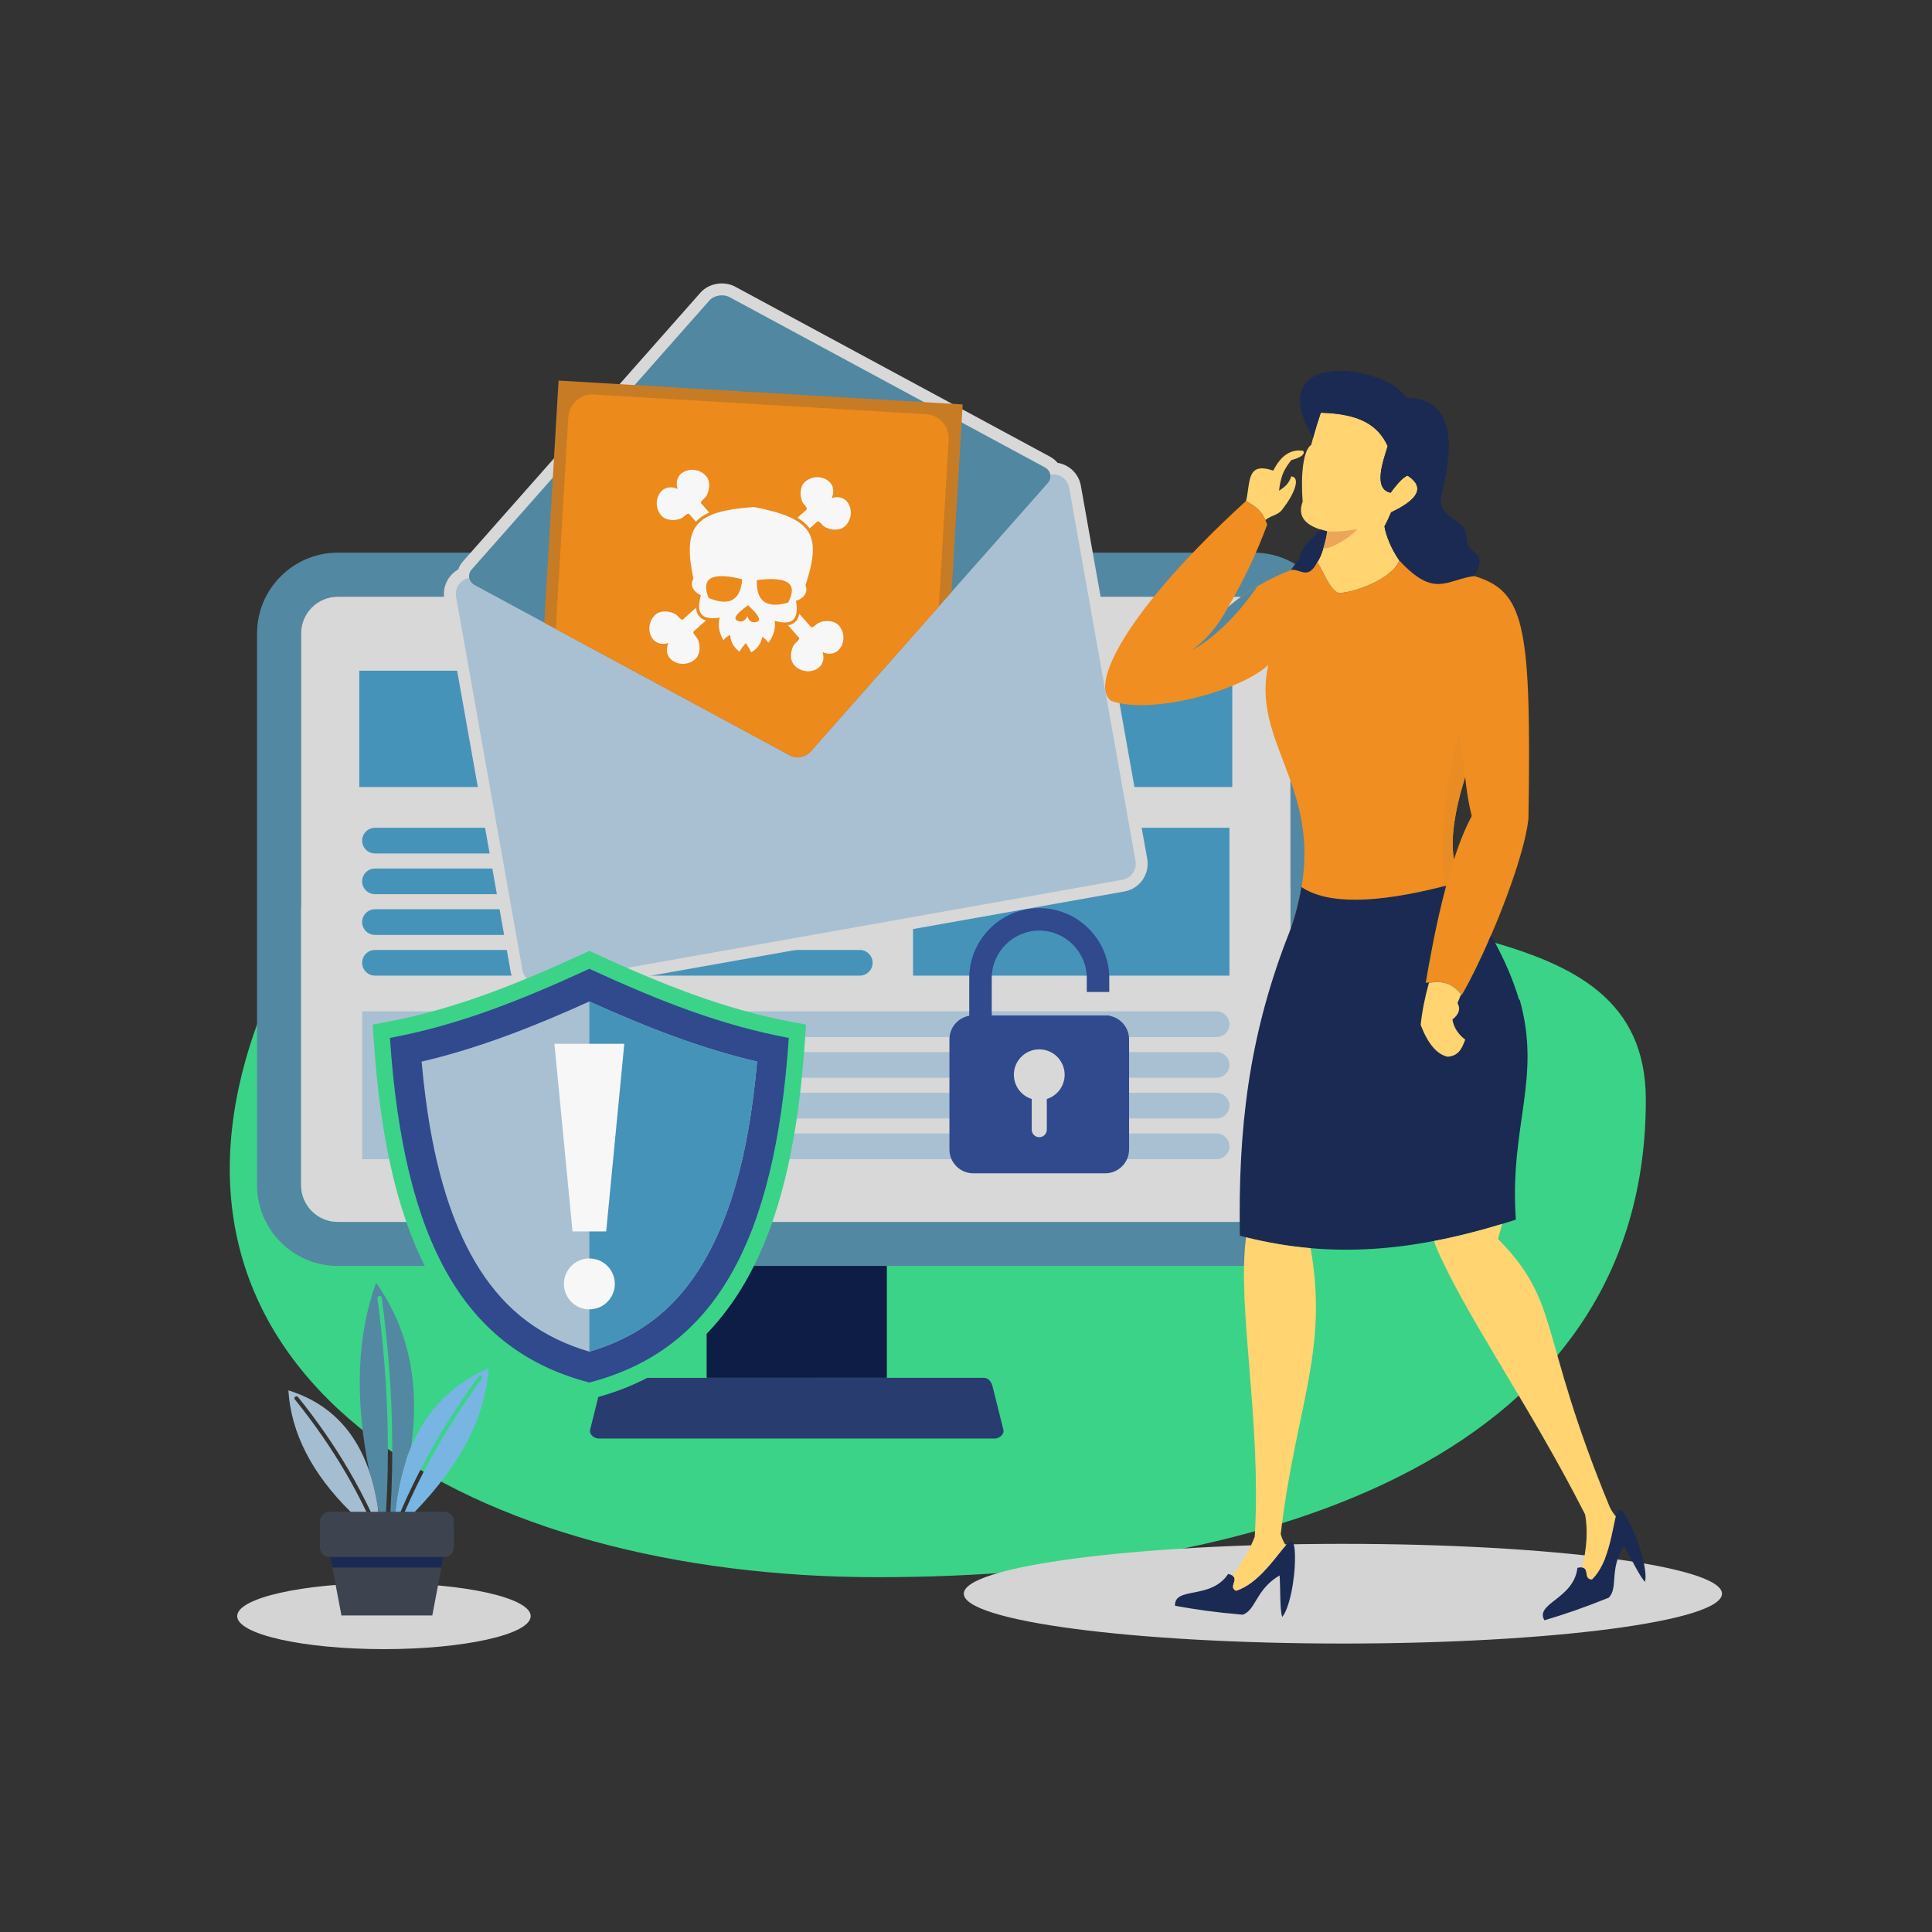 <svg xmlns="http://www.w3.org/2000/svg" enable-background="new 0 0 2000 2000" viewBox="0 0 2000 2000" id="Malware"><rect x="0" y="0" width="2000" height="2000" fill="#333333" stroke="none"/><path fill="#3bd388" fill-rule="evenodd" d="M952.54,481.96c178.55,0,158.17,298.37,287.08,389.31c170.61,120.37,464.13,60.77,464.13,267.36
			c0,362.67-380.71,494.07-795.59,494.07c-414.88,0-768.88-201.15-645.35-562.86C386.33,708.13,537.66,481.96,952.54,481.96z" clip-rule="evenodd" class="colorede4f1 svgShape"></path><path fill="#5388a2" fill-rule="evenodd" d="M349.55,572.12h948.49c45.89,0,83.43,37.54,83.43,83.43v571.48c0,45.89-37.54,83.43-83.43,83.43h-48.23
			H918.07H731.51H525.94h-176.4c-45.89,0-83.43-37.54-83.43-83.43V655.56C266.12,609.67,303.66,572.12,349.55,572.12L349.55,572.12z
			 M349.56,617.7c-20.82,0-37.86,17.03-37.86,37.86v571.47c0,20.83,17.04,37.86,37.86,37.86h948.49c20.83,0,37.86-17.04,37.86-37.86
			V655.56c0-20.82-17.04-37.86-37.86-37.86H349.56z" clip-rule="evenodd" class="color5a53a2 svgShape"></path><path fill="#d8d8d8" fill-rule="evenodd" d="M1335.91,1227.02V655.56c0-20.82-17.04-37.86-37.86-37.86H349.56c-20.82,0-37.86,17.03-37.86,37.86v571.47
			c0,20.83,17.04,37.86,37.86,37.86h948.49C1318.88,1264.89,1335.91,1247.85,1335.91,1227.02z" clip-rule="evenodd" class="colord7cce5 svgShape"></path><rect width="903.71" height="120.39" x="371.95" y="694.32" fill="#4693b9" fill-rule="evenodd" clip-rule="evenodd" class="color8071b3 svgShape"></rect><path fill="#4693b9" fill-rule="evenodd" d="M388.17,856.92h501.89c7.31,0,13.29,5.98,13.29,13.29v0c0,7.31-5.98,13.29-13.29,13.29H388.17
			c-7.31,0-13.29-5.98-13.29-13.29v0C374.88,862.9,380.86,856.92,388.17,856.92L388.17,856.92z M388.17,983.39h501.89
			c7.31,0,13.29,5.98,13.29,13.29v0c0,7.31-5.98,13.29-13.29,13.29H388.17c-7.31,0-13.29-5.98-13.29-13.29v0
			C374.88,989.37,380.86,983.39,388.17,983.39L388.17,983.39z M388.17,941.24h501.89c7.31,0,13.29,5.98,13.29,13.29l0,0
			c0,7.31-5.98,13.29-13.29,13.29H388.17c-7.31,0-13.29-5.98-13.29-13.29l0,0C374.88,947.22,380.86,941.24,388.17,941.24
			L388.17,941.24z M388.17,899.08h501.89c7.31,0,13.29,5.98,13.29,13.29v0c0,7.31-5.98,13.29-13.29,13.29H388.17
			c-7.31,0-13.29-5.98-13.29-13.29v0C374.88,905.06,380.86,899.08,388.17,899.08z" clip-rule="evenodd" class="color8071b3 svgShape"></path><rect width="327.56" height="153.05" x="945.17" y="856.92" fill="#4693b9" fill-rule="evenodd" clip-rule="evenodd" class="color8071b3 svgShape"></rect><path fill="#a9c0d2" fill-rule="evenodd" d="M1259.44,1046.94H757.55c-7.31,0-13.29,5.98-13.29,13.29l0,0c0,7.31,5.98,13.29,13.29,13.29h501.89
			c7.31,0,13.29-5.98,13.29-13.29l0,0C1272.72,1052.92,1266.75,1046.94,1259.44,1046.94L1259.44,1046.94z M1259.44,1173.41H757.55
			c-7.31,0-13.29,5.98-13.29,13.29v0c0,7.31,5.98,13.29,13.29,13.29h501.89c7.31,0,13.29-5.98,13.29-13.29v0
			C1272.72,1179.39,1266.75,1173.41,1259.44,1173.41L1259.44,1173.41z M1259.44,1131.25H757.55c-7.31,0-13.29,5.98-13.29,13.29v0
			c0,7.31,5.98,13.29,13.29,13.29h501.89c7.31,0,13.29-5.98,13.29-13.29v0C1272.72,1137.23,1266.75,1131.25,1259.44,1131.25
			L1259.44,1131.25z M1259.44,1089.1H757.55c-7.31,0-13.29,5.98-13.29,13.29v0c0,7.31,5.98,13.29,13.29,13.29h501.89
			c7.31,0,13.29-5.98,13.29-13.29v0C1272.72,1095.07,1266.75,1089.1,1259.44,1089.1z" clip-rule="evenodd" class="colorb6a9d2 svgShape"></path><rect width="327.56" height="153.05" x="374.88" y="1046.94" fill="#a9c0d2" fill-rule="evenodd" clip-rule="evenodd" class="colorb6a9d2 svgShape"></rect><path fill="#d8d8d8" fill-rule="evenodd" d="M1094.77,479.11c11.91,1.89,21.9,11.13,24.12,23.64l68.7,386.36c2.81,15.77-7.77,30.93-23.55,33.73
			l-601.6,106.98c-15.78,2.81-30.93-7.77-33.73-23.55l-68.71-386.36c-2.22-12.48,3.94-24.56,14.41-30.46
			c1.01-3.01,2.65-5.82,4.82-8.28L725.07,303c8.76-9.91,24.49-12.44,36.06-6.19l326.03,176.03
			C1090.13,474.44,1092.72,476.57,1094.77,479.11z" clip-rule="evenodd" class="colord7cce5 svgShape"></path><path fill="#d4d4d4" fill-rule="evenodd" d="M1390.17 1701.39c216.15 0 392.44-23.18 392.44-51.6 0-28.42-176.29-51.6-392.44-51.6-216.15 0-392.44 23.18-392.44 51.6C997.73 1678.22 1174.02 1701.39 1390.17 1701.39zM397.46 1707.18c83.67 0 151.91-15.35 151.91-34.18 0-18.83-68.24-34.18-151.91-34.18s-151.92 15.35-151.92 34.18C245.54 1691.83 313.79 1707.18 397.46 1707.18z" clip-rule="evenodd" class="colord1c6e2 svgShape"></path><path fill="#3e4350" fill-rule="evenodd" d="M460.07,1565.02H340.9c-5.35,0-9.73,4.38-9.73,9.73v27.36c0,5.35,4.38,9.73,9.73,9.73h119.16
			c5.35,0,9.73-4.38,9.73-9.73v-27.36C469.79,1569.39,465.42,1565.02,460.07,1565.02z" clip-rule="evenodd" class="color3f4979 svgShape"></path><polygon fill="#3e4350" fill-rule="evenodd" points="459 1611.83 341.97 1611.83 353.46 1672.32 447.51 1672.32" clip-rule="evenodd" class="color3f4979 svgShape"></polygon><polygon fill="#1b2a52" fill-rule="evenodd" points="341.97 1611.83 459 1611.83 456.92 1622.77 344.05 1622.77" clip-rule="evenodd" class="color1b2452 svgShape"></polygon><path fill="#5388a2" fill-rule="evenodd" d="M389.28,1327.9c-19.9,55.1-22.2,120.26-6.93,195.46c3.86,11.41,6.8,23.87,8.82,37.4
			c0.38,1.41,0.76,2.83,1.15,4.26h7.28c1.74-28.1,2.31-56.67,1.73-85.69c-0.88-43.97-4.42-89.05-10.61-135.22
			c-0.16-1.24,0.71-2.38,1.96-2.54c1.24-0.16,2.38,0.71,2.54,1.96c6.21,46.32,9.76,91.56,10.65,135.71
			c0.58,29.08,0.01,57.67-1.72,85.78h5.13c2.63-25.3,8.07-47.71,16.31-67.24C434.9,1431.64,422.79,1375.02,389.28,1327.9z" clip-rule="evenodd" class="color5a53a2 svgShape"></path><path fill="#78b5e3" fill-rule="evenodd" d="M505.78,1416.44c-3.06,49.48-28.52,99.01-76.34,148.57h-10.45c7.73-17.94,16.41-35.77,26.04-53.49
			c15.55-28.59,33.59-56.92,54.13-84.97c0.55-0.76,0.23-1.83-0.7-2.41c-0.94-0.57-2.14-0.42-2.69,0.34
			c-20.6,28.14-38.71,56.57-54.33,85.28c-9.95,18.31-18.89,36.72-26.81,55.24h-5.34C417.04,1490.43,449.2,1440.9,505.78,1416.44z" clip-rule="evenodd" class="color9488c0 svgShape"></path><path fill="#a5bdd0" fill-rule="evenodd" d="M298.52,1439.3c2.8,44.12,24.27,86.02,64.39,125.71h16.37c-6.53-13.66-13.7-27.17-21.51-40.53
			c-15.17-25.94-32.77-51.32-52.79-76.14c-0.53-0.67-0.23-1.75,0.68-2.42c0.91-0.66,2.09-0.66,2.62,0.01
			c20.09,24.9,37.75,50.37,52.98,76.42c8.22,14.06,15.73,28.28,22.53,42.65h7.97C382.85,1497.73,351.77,1455.82,298.52,1439.3z" clip-rule="evenodd" class="colorb4a5d0 svgShape"></path><rect width="186.56" height="115.85" x="731.51" y="1310.47" fill="#0d1d45" fill-rule="evenodd" clip-rule="evenodd" class="color0d0e45 svgShape"></rect><path fill="#283c70" fill-rule="evenodd" d="M918.07,1426.32h100.36c5.03,0,7.92,4.32,9.13,9.12l11.13,44.62c1.2,4.82-4.16,9.13-9.13,9.13H620.02
			c-4.96,0-10.33-4.26-9.12-9.13l11.13-44.62c1.21-4.87,4.11-9.12,9.13-9.12h100.35H918.07z" clip-rule="evenodd" class="color2b2870 svgShape"></path><path fill="#a9c0d2" fill-rule="evenodd" d="M485.71,598.28l0.01,0c0.57,3.04,2.61,5.83,5.97,7.64l326.04,176.03c6.67,3.6,16.12,2.02,21.01-3.51
			l245.84-278.18c2.43-2.75,3.29-5.97,2.73-8.96c9.1-1.62,17.87,4.49,19.49,13.6l68.7,386.36c1.62,9.1-4.5,17.86-13.6,19.48
			l-601.6,106.98c-9.1,1.62-17.86-4.5-19.48-13.6l-68.7-386.36C470.49,608.66,476.61,599.9,485.71,598.28z" clip-rule="evenodd" class="colorb6a9d2 svgShape"></path><path fill="#5187a1" fill-rule="evenodd" d="M488.45,589.32l245.84-278.18c4.89-5.53,14.34-7.11,21.01-3.51l326.03,176.03c6.67,3.6,8.13,11.07,3.24,16.6
			L838.73,778.44c-4.89,5.53-14.34,7.11-21.01,3.51L491.69,605.92C485.02,602.32,483.56,594.85,488.45,589.32z" clip-rule="evenodd" class="color6251a1 svgShape"></path><path fill="#f08e21" fill-rule="evenodd" d="M1312.93,688.37c-20.35,90.78,76.74,137.43,18.64,284.98c43.11,6.69,93.78,7.37,152.03,2.05
			c-3.25,16.34-5.79,30.91-7.68,41.89c12.16-0.48,23.87-4.09,37.27,12.78l0.42-0.72l0.42-0.73l0.33-0.57l0.1-0.17l0.43-0.75
			l0.43-0.76l0.23-0.41l0.2-0.36l0.88-1.57l0.13-0.24l0.76-1.37l0.45-0.82l0.03-0.05l0.42-0.77l0.45-0.84l0.38-0.7l0.08-0.14
			l0.06-0.12l0.85-1.59l0.28-0.52l0.18-0.35l0.46-0.88l0.46-0.89l0.17-0.33l0.29-0.57l0.47-0.9l0.47-0.91l0.07-0.12l0.41-0.8
			l0.47-0.93l0.43-0.84l0.05-0.09l0.48-0.94l0.48-0.95l0.32-0.64l0.16-0.32l0.48-0.96l0.48-0.97l0.21-0.42l0.27-0.55l0.88-1.81
			l0.08-0.17l0.1-0.2l0.39-0.8l0.49-1l0.47-0.98l0.02-0.03l0.49-1.01l0.49-1.02l0.36-0.75l0.13-0.27l0.49-1.03l0.49-1.04l0.24-0.52
			l0.74-1.57l0.49-1.06l0.13-0.28l0.36-0.78l0.49-1.06l0.49-1.07l0.02-0.04l0.97-2.12l0.39-0.87l0.1-0.22l0.49-1.09l0.5-1.09
			l0.28-0.62l0.21-0.48l0.49-1.1l0.49-1.11l0.17-0.37l0.33-0.74l0.5-1.11l0.49-1.12l0.05-0.11l0.44-1.01l0.49-1.13l0.43-0.98
			l0.07-0.15l0.49-1.13l0.49-1.14l0.31-0.72l0.18-0.42l0.86-2.02l0.31-0.73l1.35-3.18l0.07-0.15l1.28-3.05l0.44-1.05l0.85-2.05
			l0.05-0.12l0.03-0.07c0.82-1.99,1.64-4,2.45-6l0.16-0.39l0.68-1.68l0.63-1.57l0.2-0.51l1.09-2.75l0.55-1.41l0.72-1.85l0.09-0.23
			l0.81-2.08l0.36-0.94l0.44-1.14l0.79-2.08l0.01-0.04l0.15-0.4l1.03-2.73l0.05-0.13l0.32-0.86l0.77-2.07l0.12-0.31l1.19-3.25
			l0.21-0.58l0.75-2.06l0.21-0.59l0.53-1.48l0.62-1.74l0.11-0.31l0.72-2.05l0.3-0.85l0.42-1.19l0.69-1.99l0.01-0.04l0.69-2.02
			l0.38-1.1l0.31-0.91l0.67-2.01l0.08-0.23l0.59-1.77l0.44-1.35l0.21-0.64l0.64-1.97l0.15-0.48l0.47-1.48l0.5-1.58l0.11-0.37
			l0.6-1.94l0.22-0.73l0.36-1.19l0.54-1.8l0.03-0.11l0.56-1.89l0.28-0.96l0.27-0.92l0.53-1.86l0.04-0.14l0.17-0.6
			c0.45-1.6,0.89-3.19,1.31-4.74l0.1-0.37l0.37-1.42l0.36-1.37l0.1-0.4l0.44-1.75l0.15-0.59l0.06-0.23l0.6-2.46l0.04-0.16l0.51-2.2
			l0.06-0.28l0.2-0.88l0.36-1.64l0.01-0.06c0.35-1.61,0.67-3.18,0.96-4.72l0.05-0.26l0.07-0.37l0.32-1.74l0.05-0.29l0.07-0.4
			l0.31-1.82l0.04-0.27c0.23-1.41,0.42-2.79,0.6-4.13l0.06-0.44l0.22-1.86l0.01-0.65l0.01-0.65l0.01-0.65l0.01-0.65l0.01-0.64
			l0.01-0.64l0.08-5.74l0.01-0.63l0.01-0.63l0.01-0.63l0.01-0.63l0-0.31l0.01-0.32l0.01-0.63l0.01-0.63l0.01-0.62l0.01-0.62
			l0.01-0.62l0.01-0.62l0.01-0.62l0.01-0.62l0.01-0.62l0.01-0.62l0.03-2.46l0.01-0.61l0.01-0.61l0-0.61l0.01-0.61l0.01-0.59v-0.02
			l0.01-0.6l0.01-0.61l0.01-0.6l0.01-0.6l0-0.6l0.01-0.6l0.01-0.6l0.01-1.2l0.01-0.6l0.04-3.55l0-0.59l0.01-0.59l0.01-0.59l0-0.27
			l0-0.31l0-0.59l0.01-0.58l0.01-0.58l0.01-0.58l0-0.58h0c1.9-228.12-15.03-202.39-134.17-228.05
			c-7.26,20.05-50.53,34.4-63.27,33.61c-9.14-4.88-13.85-19.01-21.51-32.08c-36.6,8-72.84,29.37-92.52,46.9
			c16.73-28.88,30.25-57.42,40.52-85.58c-4.12-12.43-9.92-18-21.94-24.46c-125.3,114.54-162.55,191.83-139.33,207.02
			C1191.29,740.48,1284.86,714.94,1312.93,688.37L1312.93,688.37z M1516.76,804.17c0.14,1.36,0.28,2.71,0.43,4.06l0.07,0.6l0,0.02
			l0.06,0.58l0.01,0.09l0.06,0.52l0.02,0.15l0.05,0.45l0.03,0.21l0.05,0.39l0.03,0.27l0.04,0.33l0.04,0.33l0.03,0.26l0.05,0.4
			l0.02,0.2l0.06,0.46l0.02,0.14l0.07,0.52l0.01,0.08l0.08,0.58l0,0.01l0.08,0.59l0.01,0.05l0.07,0.55l0.02,0.11l0.07,0.48
			l0.02,0.17l0.06,0.42l0.03,0.23l0.05,0.36l0.04,0.29l0.04,0.29l0.05,0.36l0.04,0.23l0.06,0.42l0.02,0.17l0.07,0.47l0.02,0.11
			l0.08,0.54l0.01,0.05l0.09,0.58v0.01l0.09,0.57l0.01,0.07l0.08,0.51l0.02,0.13l0.07,0.44l0.03,0.2l0.06,0.38l0.04,0.26l0.05,0.32
			l0.05,0.32l0.04,0.26l0.06,0.38l0.03,0.2l0.07,0.44l0.03,0.14l0.08,0.49l0.01,0.08l0.09,0.55l0.01,0.02l0.1,0.57l0.01,0.04
			l0.09,0.53l0.02,0.1l0.08,0.47l0.03,0.16l0.08,0.41l0.04,0.22l0.06,0.35l0.05,0.28l0.05,0.29l0.06,0.34l0.04,0.23l0.08,0.4
			l0.03,0.17l0.09,0.45l0.02,0.11l0.1,0.51l0.01,0.05l0.11,0.56v0.01l0.11,0.55l0.01,0.07l0.1,0.49l0.02,0.12l0.09,0.43l0.04,0.18
			l0.08,0.37l0.05,0.24l0.07,0.31l0.06,0.29l0.05,0.26l0.07,0.35l0.04,0.2l0.09,0.41l0.03,0.14l0.1,0.47l0.02,0.08l0.12,0.52
			l0.01,0.03l0.12,0.55l0.01,0.03l0.12,0.51l0.02,0.09l0.11,0.45l0.03,0.14l0.09,0.4l0.05,0.2l0.08,0.34l0.06,0.26l0.07,0.28
			l0.08,0.31l0.05,0.22l0.09,0.37l0.04,0.17l0.1,0.42l0.03,0.11l0.12,0.48l0.01,0.06l0.13,0.53c-6.89,12.82-13.02,28.35-18.44,44.97
			C1501.49,869.4,1505.36,840.89,1516.76,804.17z" clip-rule="evenodd" class="colorf59b1d svgShape"></path><path fill="#1b2a52" fill-rule="evenodd" d="M1331.64,973.19l-0.07-0.01c-38.69,101.64-49.91,194.5-48.08,306.03c93.02,24.55,180.92,17.16,285.71-16.65
			c-6.89-96.44,26.99-145.93,3.97-227.73h-0.68c-5.83-19.91-15.03-41.75-28.98-66.64c-10.46,24.31-21.34,46.58-30.33,61.89
			c-13.4-16.87-25.11-13.26-37.27-12.78c1.89-10.98,4.43-25.54,7.68-41.89l0.06-0.28c3.6-18.1,8.06-38.35,13.45-58.3
			c-73.26,18.95-123.21,19.43-149.87,1.42C1343.71,938.31,1338.52,956.63,1331.64,973.19z" clip-rule="evenodd" class="color1b2452 svgShape"></path><path fill="#ffd471" fill-rule="evenodd" d="M1385.25,613.79c12.74,0.79,56.01-13.55,63.27-33.61c-8.86-12.71-14.16-27.22-15.31-35.25
			c2.05-3.82,4.34-8.68,6.86-14.6c29.14-13.75,34.82-26.41,17.04-38c-4.2,1.56-10.03,7.46-17.5,17.72
			c-18.57-3.68-7.81-32.69-3.08-48.28c-9.94-21.32-28.23-33.41-69.23-34.52c-3.55,10.4-6.86,21.49-9.92,33.26
			c-8.14,5.42-11.03,29.83-8.88,58.82c-5.77,15.39,2.68,25.61,25.36,30.66c-0.71,7.41-5.38,25.78-10.11,31.71
			C1371.4,594.78,1376.11,608.91,1385.25,613.79z" clip-rule="evenodd" class="colorfab688 svgShape"></path><path fill="#1b2a52" fill-rule="evenodd" d="M1367.3,427.25c41,1.11,59.29,13.2,69.23,34.52c-4.73,15.59-15.5,44.6,3.08,48.28
			c7.47-10.26,13.31-16.16,17.5-17.72c17.78,11.59,12.11,24.25-17.04,38c-2.52,5.92-4.8,10.79-6.86,14.6
			c1.15,8.04,6.46,22.54,15.31,35.25c36.44,39.34,48.27,20.25,77.61,16.08c16.08-29.3-8.21-18.61-8.1-40.89
			c0.09-19-31.41-17.73-25.74-43.08c5.56-24.83,25.4-100.75-36.8-100.4c-18-34.19-152.26-53.24-96.13,41.21
			C1361.86,444.05,1364.51,435.44,1367.3,427.25L1367.3,427.25z M1366.42,547.99c2.28,0.74,4.75,1.41,7.42,2
			c-0.39,4.03-1.94,11.3-4.04,18.05c-1.76,5.66-3.91,10.96-6.07,13.66c-9.7,19.54-17.81,6.62-27.36,8.33
			c4.14-6.15,8.44-11,8.48-11.18C1348.85,561.73,1359.84,557.64,1366.42,547.99z" clip-rule="evenodd" class="color1b2452 svgShape"></path><path fill="#eda657" fill-rule="evenodd" d="M1405.13,547.67c-7.43,1.61-21.11,3.32-31.28,2.33c-0.39,4.03-1.94,11.3-4.04,18.05
			C1380.86,567.19,1399.75,554.84,1405.13,547.67z" clip-rule="evenodd" class="colored7d57 svgShape"></path><path fill="#1b2a52" fill-rule="evenodd" d="M1271.42 1629.3c14.93 3.85-1.21 12.82 8.09 17.43 23.84-7.43 42.18-37.05 53.59-49.47 6.01-6.53 7.37 3.59 7.47 14.63.2 23.71-5.98 53.71-13.26 61.97-2.55-7.63-1.69-29.38-2.68-42.97-24.85 14.51-24.4 36.11-38.32 40.63-30.65-2.71-47.02-5.15-69.89-9.23C1215.31 1641.95 1253.59 1656.45 1271.42 1629.3zM1632.94 1623.01c15.06-3.31 4.71 11.98 15.09 11.9 17.91-17.4 20.88-52.11 25.45-68.35 2.41-8.54 8.2-.13 13.27 9.68 10.9 21.06 18.94 50.62 16.17 61.27-5.73-5.66-14.78-25.44-21.81-37.12-15.61 24.17-5.45 43.24-15.82 53.57-28.56 11.43-44.28 16.66-66.52 23.35C1588.59 1659.65 1629.29 1655.28 1632.94 1623.01z" clip-rule="evenodd" class="color1b2452 svgShape"></path><path fill="#ea8c24" fill-rule="evenodd" d="M1271.22,628.61c-9.69,18.49-22.22,33.43-37.6,44.82c23.98-13.54,46.72-35.76,68.21-66.65
			C1289.66,613.94,1279.11,621.58,1271.22,628.61L1271.22,628.61z M1495.56,922.66c2.67-9.99,5.86-20.98,9.58-32.97
			c-3.65-20.29,0.22-48.79,11.62-85.51c-2.58-18.31-4.47-33.85-5.65-46.61c-15.28,51.23-20.62,104.48-16.02,159.78
			c0.67-0.17,1.34-0.34,2.02-0.52C1496.58,918.76,1496.07,920.71,1495.56,922.66z" clip-rule="evenodd" class="colorea7924 svgShape"></path><path fill="#ffd471" fill-rule="evenodd" d="M1640.88 1567.7c2.93 16.15 1.91 34.45-3.05 54.91 7.71 1.01 1.25 12.37 10.19 12.3 16.83-16.35 20.47-47.97 24.64-65.2-2.44-2.78-4.58-6.11-6.42-9.98-74.91-181.77-49.84-210.41-115.5-277.12 1.49-5.31 2.92-10.51 4.29-15.61-24.27 7.38-47.67 13.29-70.48 17.65l1.44 4.63C1515.98 1360.4 1582.33 1452.64 1640.88 1567.7L1640.88 1567.7zM1331.57 973.18c-1.39 3.59-2.73 7.12-4.04 10.61L1331.57 973.18 1331.57 973.18zM1289.9 1280.85c-9.55 73.03 16.18 190.26 8.99 309.95-5.02 12.99-12.69 26.43-23.01 40.31 6.61 4.37-4.42 11.64 3.63 15.64 22.41-6.98 39.96-33.58 51.46-47.06-2.08-3.14-3.81-6.99-5.18-11.52 15.48-131.79 49.84-189.02 30.94-296.07C1334.51 1290.15 1312.34 1286.43 1289.9 1280.85zM1318.13 487.17c-27.77-9.22-23.49 10.87-28.19 31.48 10.29 5.54 16 10.45 20 19.65 7.68-5.91 13.55-4.45 18.69-12.56 8.61-10.72 19.31-31.38 8.15-32.59-3.3 9.06-7.52 11.11-12.67 14.85.37-4.51 1.21-8.98 2.54-13.4 1.51-5.78 4.89-11.88 10.14-18.29 10.26-2.83 14.36-6.03 12.31-9.6C1336.28 464.67 1325.96 471.49 1318.13 487.17zM1479.31 1017.2c-4.28 15.03-7.16 29.64-8.64 43.83 7.64 19.71 17.01 30.68 28.09 32.91 12.66-1.08 15.07-10.78 18.06-17.66-7.53-5.84-11.95-12.8-13.25-20.87 6.85-5.45 8.59-11.14 5.22-17.06 1.35-3.36 2.6-6.39 3.76-9.08-8.45-10.27-16.24-12.48-23.91-12.63C1485.53 1016.7 1482.43 1017 1479.31 1017.2z" clip-rule="evenodd" class="colorfab688 svgShape"></path><path fill="#5187a1" fill-rule="evenodd" d="M1301.83,606.79c-7.34,4.32-14.09,8.81-20.02,13.24c-3.9,2.91-7.45,5.8-10.58,8.58
			c-9.69,18.49-22.22,33.43-37.6,44.82c16.66-9.41,32.72-23.01,48.18-40.79C1288.59,624.83,1295.27,616.21,1301.83,606.79z" clip-rule="evenodd" class="color6251a1 svgShape"></path><path fill="#c87b25" fill-rule="evenodd" d="M578.24,393.96l418.29,24.73l-11.48,194.2L838.73,778.44c-4.89,5.53-14.34,7.11-21.01,3.51l-254.3-137.3
			L578.24,393.96z" clip-rule="evenodd" class="colorc8252c svgShape"></path><path fill="#ec8a1c" fill-rule="evenodd" d="M614.64,408.42l344.04,20.34c13.67,0.81,24.2,12.65,23.39,26.33l-10.21,172.73L838.73,778.44
			c-4.89,5.53-14.34,7.11-21.01,3.51L575.35,651.09l12.96-219.28C589.12,418.14,600.96,407.61,614.64,408.42z" clip-rule="evenodd" class="colorec1c24 svgShape"></path><path fill="#f7f7f7" fill-rule="evenodd" d="M774.36,626.54c11.99,10.88,14.5,16.74,7.54,17.57c-4.08,0.56-6.82-1.57-8.2-6.38
			c-1.94,4.61-4.91,6.4-8.9,5.37C757.99,641.45,761.17,635.93,774.36,626.54L774.36,626.54z M734.25,530.55l-8.56-9.64
			c-0.07-1.04-0.37-1.64,3.82-5.36c4.19-3.72,7.28-16.14,1.35-22.82c-11.43-12.87-35.22-5.38-29.38,13.45
			c-18.01-8.02-28.24,14.72-16.81,27.59c5.93,6.67,18.63,5.07,22.82,1.35c4.19-3.72,4.65-3.38,5.77-3.17l7.17,8.07
			C724.27,535.85,729.07,532.83,734.25,530.55L734.25,530.55z M846.19,539.8c1.14-0.08,1.64-0.36,5.36,3.83
			c3.72,4.19,16.14,7.28,22.82,1.35c12.87-11.43,5.39-35.22-13.44-29.37c8.02-18.01-14.72-28.25-27.59-16.81
			c-6.67,5.93-5.07,18.63-1.35,22.82c3.72,4.19,3.35,4.74,3.16,5.77l-9.64,8.57c4.88,2.87,9.28,6.44,12.61,11.03L846.19,539.8
			L846.19,539.8z M719.64,682.43c6.67-5.93,5.07-18.63,1.35-22.82c-3.72-4.19-3.38-4.65-3.17-5.77l13.02-11.57
			c-2.97-0.82-5.63-2.32-7.53-4.89c-1.74-2.36-2.52-5.23-2.71-8.25l-13.82,12.28c-1.04,0.07-1.64,0.37-5.36-3.82
			c-3.72-4.19-16.14-7.28-22.82-1.35c-12.87,11.43-5.38,35.22,13.45,29.38C684.03,683.63,706.78,693.86,719.64,682.43L719.64,682.43
			z M815.73,647.29l11.57,13.02c0.08,1.14,0.36,1.64-3.83,5.36c-4.19,3.72-7.28,16.14-1.35,22.82
			c11.43,12.87,35.22,5.39,29.38-13.45c18.01,8.02,28.25-14.72,16.81-27.59c-5.93-6.67-18.63-5.07-22.82-1.35
			c-4.19,3.72-4.75,3.35-5.77,3.16l-12.28-13.82c-0.55,2.98-1.66,5.73-3.67,7.87C821.59,645.64,818.77,646.82,815.73,647.29
			L815.73,647.29z M772.05,665.61c1.88,2.73,3.98,6.42,5.58,9.68c6.38-3.68,10.2-9.03,11.48-16.03c2.47,1.48,4.55,3.52,6.24,6.12
			c4.54-5.8,7.9-13.28,6.69-22.63c21.2,5.75,24.44-4.33,22.01-20.88c5.61-1.09,13.52-7.61,9.72-15.77
			c17.36-52.67,7.63-69.53-53.4-81.25c-61.98,4.44-73.64,20.04-62.6,74.39c-4.73,7.65,2.35,15.06,7.79,16.81
			c-4.36,16.15-2.33,26.54,19.4,23.33c-2.3,9.14,0.15,16.96,3.98,23.26c1.98-2.39,4.29-4.17,6.91-5.35
			c0.45,7.1,3.62,12.86,9.51,17.27C767.34,671.52,769.87,668.1,772.05,665.61L772.05,665.61z M733.51,618.93
			c21.45,9.06,33.06,2.64,34.83-19.28C736.96,591.76,725.34,598.18,733.51,618.93L733.51,618.93z M815.82,623.8
			c10.56-19.64-0.22-27.39-32.32-23.25C782.68,622.52,793.45,630.27,815.82,623.8z" clip-rule="evenodd" class="colorffffff svgShape"></path><path fill="#3bd388" fill-rule="evenodd" d="M833.39,1075.6c-10.54,155.29-47.92,327.37-219.04,371.9l-4.25,1.11l-4.25-1.11
			c-171.12-44.53-208.5-216.61-219.04-371.9l-1.02-14.96l14.74-2.76c71.36-13.38,136.8-40.12,202.53-70.3l7.04-3.23l7.04,3.23
			c65.73,30.18,131.17,56.92,202.53,70.3l14.74,2.76L833.39,1075.6z" clip-rule="evenodd" class="colorede4f1 svgShape"></path><path fill="#304a8d" fill-rule="evenodd" d="M816.56,1074.46c-70.52-13.22-133.42-38.02-206.46-71.55c-73.03,33.53-135.94,58.33-206.46,71.55
			c14.39,212.1,77.29,323.11,206.46,356.72C739.27,1397.57,802.16,1286.55,816.56,1074.46z" clip-rule="evenodd" class="color38308d svgShape"></path><path fill="#a9c0d2" fill-rule="evenodd" d="M783.77,1098.98c-60.39-14.14-116.96-36.64-173.66-62.25c-56.71,25.61-113.28,48.11-173.66,62.25
			c8.49,94.34,31.48,210.97,108.99,268.67c19.57,14.57,41.42,24.74,64.67,31.58c23.25-6.84,45.1-17.01,64.67-31.58
			C752.29,1309.96,775.28,1193.32,783.77,1098.98z" clip-rule="evenodd" class="colorb6a9d2 svgShape"></path><path fill="#4693b9" fill-rule="evenodd" d="M783.77,1098.98c-60.39-14.14-116.96-36.64-173.66-62.25v362.51c23.25-6.85,45.1-17.01,64.67-31.59
			C752.29,1309.96,775.28,1193.32,783.77,1098.98z" clip-rule="evenodd" class="color8071b3 svgShape"></path><path fill="#f7f7f7" fill-rule="evenodd" d="M573.94,1080.53h72.32l-18.74,194.24h-34.83L573.94,1080.53L573.94,1080.53z M610.1,1302.75
			c14.55,0,26.35,11.8,26.35,26.34c0,14.55-11.8,26.35-26.35,26.35c-14.55,0-26.34-11.8-26.34-26.35
			C583.75,1314.55,595.55,1302.75,610.1,1302.75z" clip-rule="evenodd" class="colorffffff svgShape"></path><path fill="#304a8d" fill-rule="evenodd" d="M1026.64,1051.18h98.39h19.14h4.15v0.35c11.6,1.99,20.5,12.16,20.5,24.3v114.12
			c0,13.56-11.1,24.66-24.66,24.66h-136.66c-13.56,0-24.65-11.1-24.65-24.66v-114.12c0-12.15,8.9-22.31,20.5-24.3v-39
			c0-19.94,8.15-38.07,21.28-51.2c13.13-13.13,31.26-21.28,51.2-21.28c19.94,0,38.07,8.15,51.2,21.28
			c13.13,13.13,21.28,31.26,21.28,51.2v14.33h-23.29v-14.33c0-13.52-5.54-25.81-14.46-34.74c-8.92-8.92-21.22-14.46-34.73-14.46
			s-25.81,5.54-34.73,14.46c-8.92,8.92-14.46,21.22-14.46,34.74V1051.18z" clip-rule="evenodd" class="color38308d svgShape"></path><path fill="#d8d8d8" fill-rule="evenodd" d="M1075.84,1086.29c14.51,0,26.28,11.77,26.28,26.28c0,11.8-7.77,21.78-18.47,25.1v31.76
			c0,4.29-3.51,7.81-7.81,7.81l0,0c-4.3,0-7.81-3.51-7.81-7.81v-31.76c-10.7-3.32-18.47-13.31-18.47-25.1
			C1049.56,1098.06,1061.32,1086.29,1075.84,1086.29z" clip-rule="evenodd" class="colord7cce5 svgShape"></path></svg>